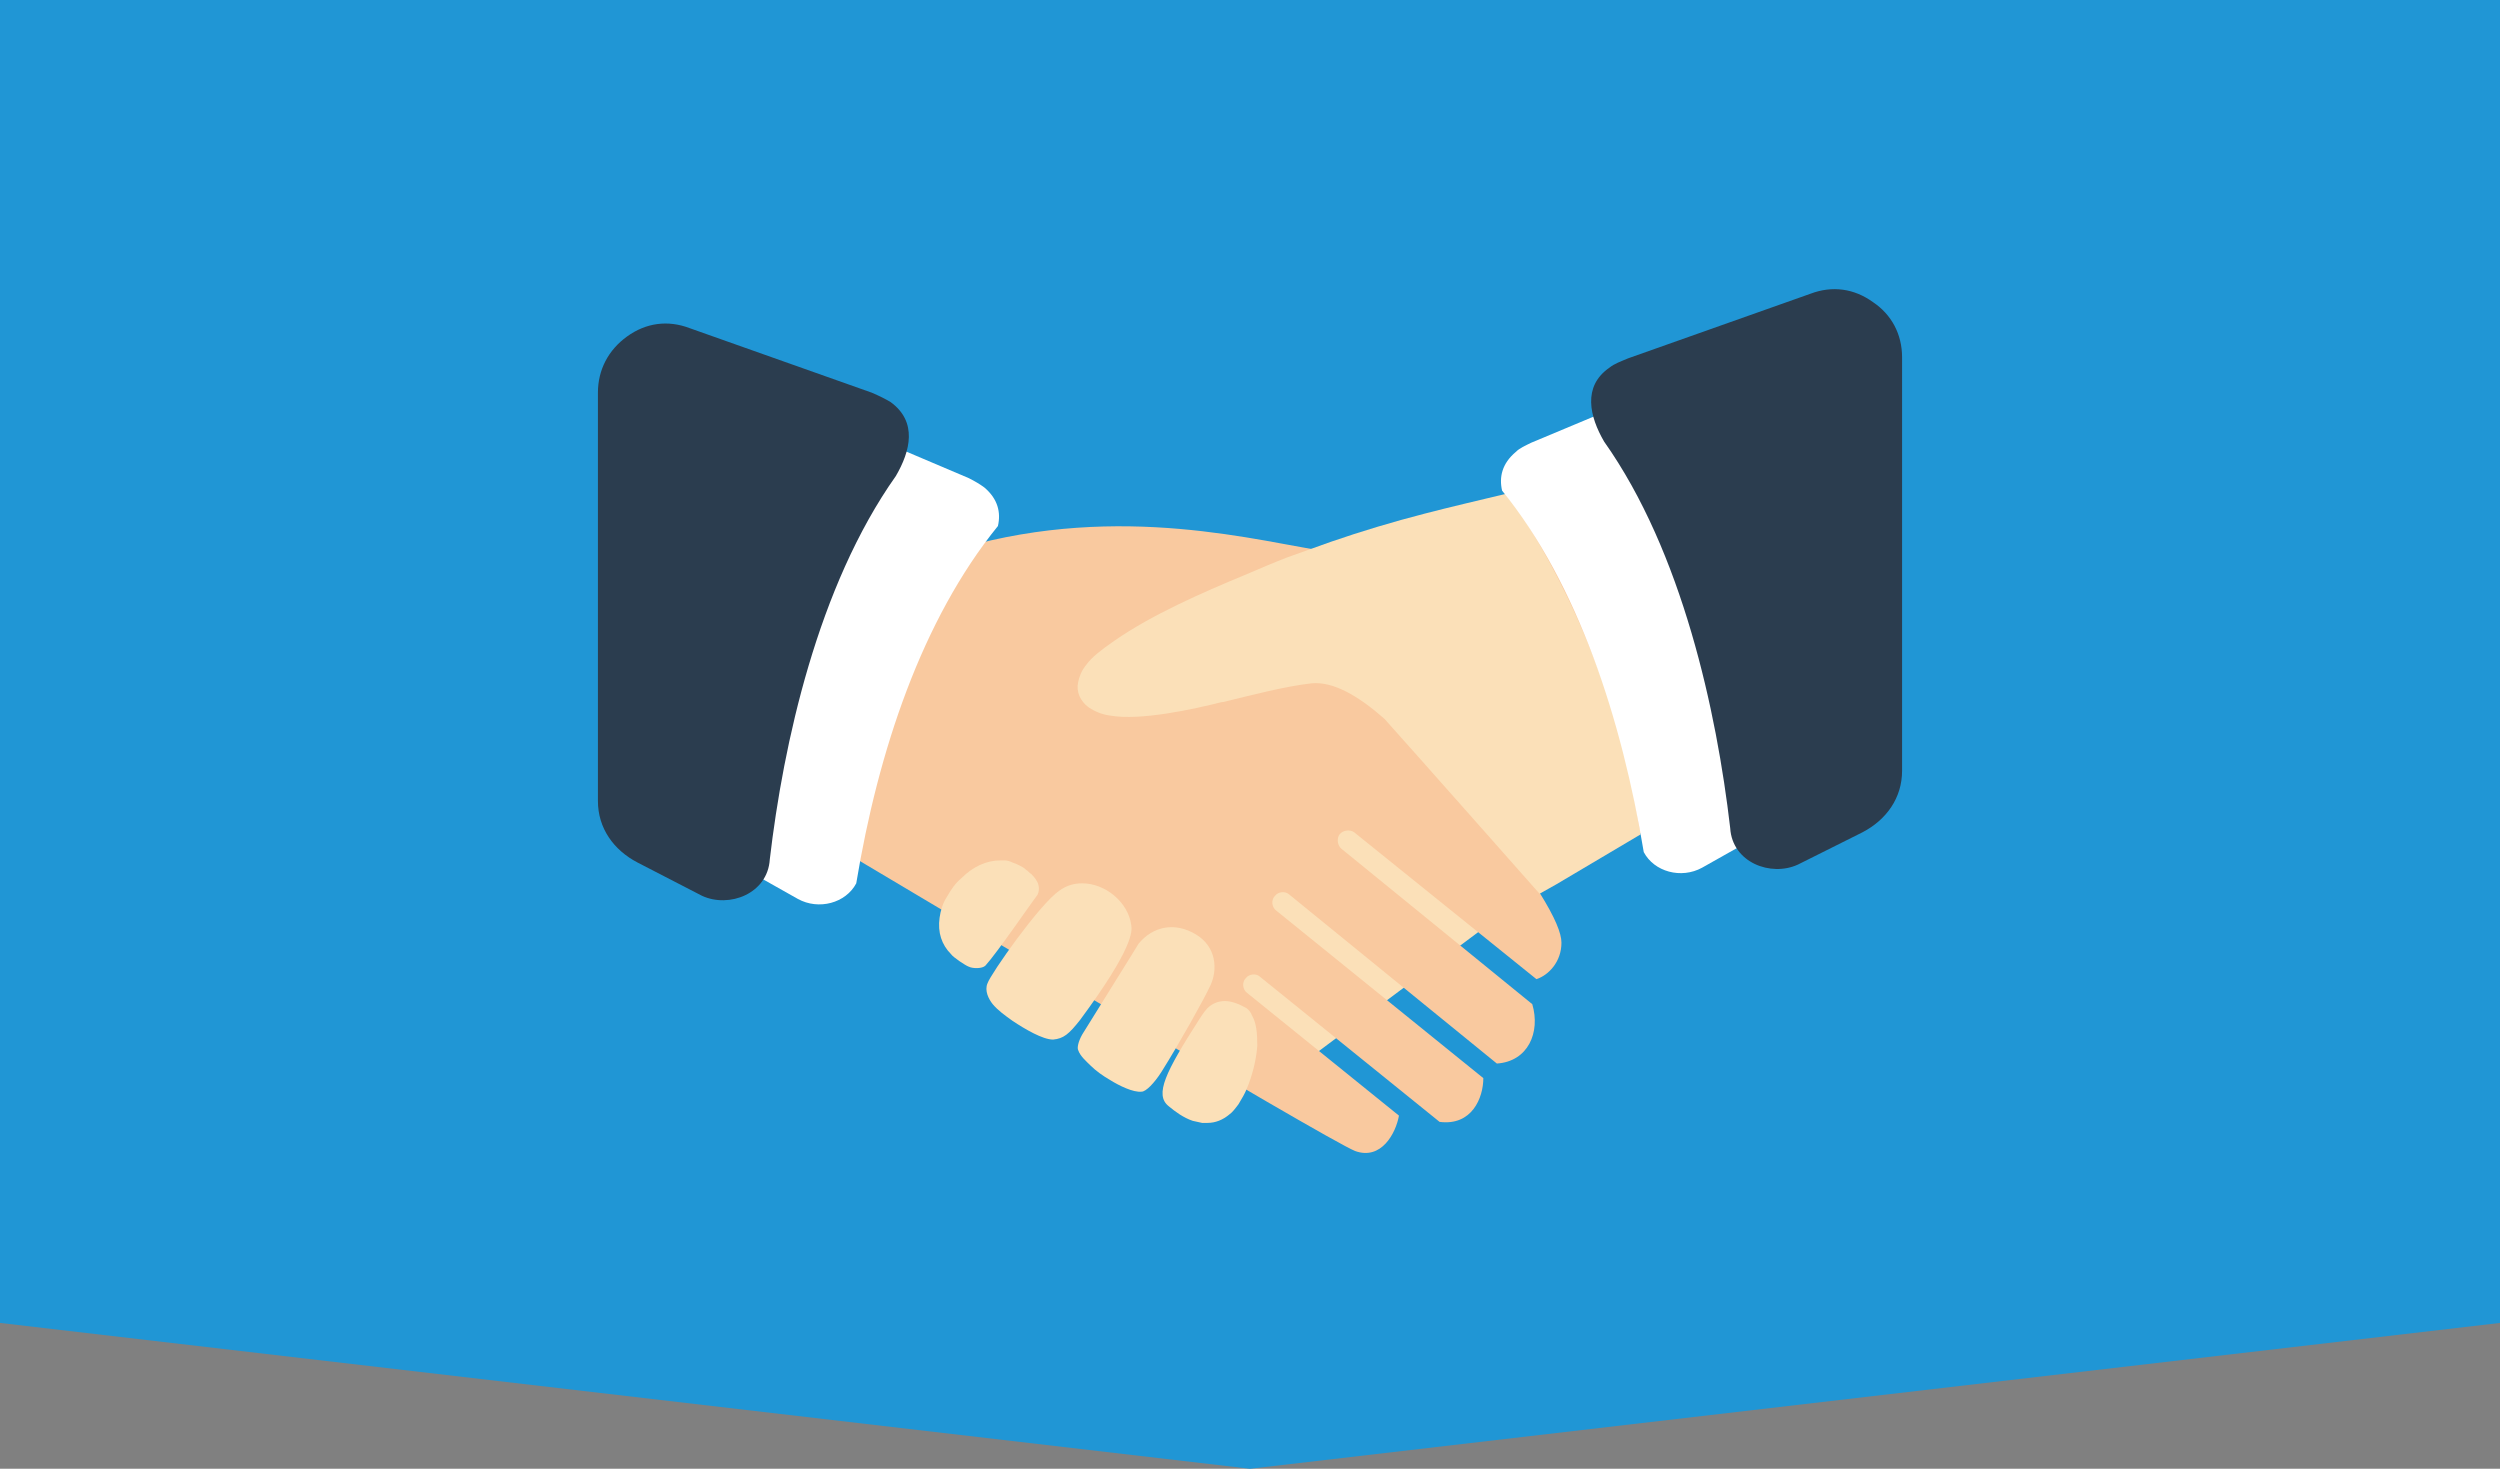 <?xml version="1.0" encoding="utf-8"?>
<!-- Generator: Adobe Illustrator 21.1.0, SVG Export Plug-In . SVG Version: 6.00 Build 0)  -->
<svg version="1.1" id="レイヤー_1" xmlns="http://www.w3.org/2000/svg" xmlns:xlink="http://www.w3.org/1999/xlink" x="0px"
	 y="0px" viewBox="0 0 240 141" style="enable-background:new 0 0 240 141;" xml:space="preserve">
<rect x="0" y="0" width="240" height="141" fill="#808080" stroke="none"/>
<style type="text/css">
	.st0{fill:#2096D5;}
	.st1{fill:#FBE0B8;}
	.st2{fill:#F9C99F;}
	.st3{fill:#FFFFFF;}
	.st4{fill:#2B3D4F;}
</style>
<g id="レイヤー_1_1_">
</g>
<g id="レイヤー_2">
	<polygon class="st0" points="0,0 120,0 240,0 240,67.5 240,127 120,141 0,127 0,67.5 	"/>
	<g>
		<polygon class="st1" points="144.7,87.4 123.4,103.3 116,96.8 120,80.8 127.9,76.2 142.3,82.3 		"/>
		<g>
			<g>
				<path class="st2" d="M128.8,81.5c-0.4-0.3-0.5-1-0.2-1.4s1-0.5,1.4-0.2L147.5,94c1.2-0.4,2.4-1.7,2.4-3.5c0-0.9-0.6-2.4-2.1-4.8
					l11-6.5c-0.8-5.8-1.8-11.4-4.2-16.8c-2.5-5.1-5.2-9.7-8.8-14c-5.9,1-12.5,2.7-18.1,4.6c-6.8-1-20-4.8-35.4-0.4
					c-2.9,4.6-5.2,9.4-7,14.4c-1.9,5.3-4,8.9-4.7,14.5c2.9,1.7,46.7,27.9,49.5,29c2.5,0.9,3.9-1.7,4.2-3.4l-14.6-11.8
					c-0.4-0.3-0.5-1-0.1-1.4c0.3-0.4,1-0.5,1.4-0.1l17.2,13.9c3.1,0.4,4.2-2.3,4.2-4.2l-19.9-16.1c-0.4-0.3-0.5-1-0.1-1.4
					c0.3-0.4,1-0.5,1.4-0.1l19.9,16.2c3-0.2,4.2-3,3.4-5.7L128.8,81.5z"/>
			</g>
		</g>
		<path class="st1" d="M94.6,92.7C94.3,93,93.4,93,93,92.8c-0.3-0.1-1.5-0.9-1.7-1.2c-0.9-0.9-1.3-2.1-1.1-3.5
			c0.1-0.7,0.3-1.4,0.7-2c0.4-0.7,0.8-1.3,1.4-1.8c1.1-1.1,2.4-1.7,3.7-1.7c0.2,0,0.3,0,0.5,0s0.5,0.1,0.7,0.2
			c0.3,0.1,0.5,0.2,0.7,0.3c0.2,0.1,0.4,0.2,0.6,0.4c0.2,0.1,0.3,0.3,0.5,0.4c0.1,0.1,0.4,0.4,0.6,0.8c0,0,0.3,0.6,0,1.2
			C99.2,86.4,95.7,91.5,94.6,92.7z"/>
		<path class="st1" d="M101.1,99.8c-1,0-2.7-1-3.9-1.8c-0.7-0.5-1.4-1-1.9-1.6c-0.4-0.5-0.8-1.3-0.5-2c0.3-0.9,5-7.6,6.9-8.9
			c0.7-0.5,1.4-0.7,2.2-0.7c2.2,0,4.4,1.8,4.7,4c0.1,0.6,0.2,2.2-4.9,9.1C102.6,99.3,102.1,99.7,101.1,99.8z"/>
		<path class="st1" d="M106.6,103.7c-0.7-0.4-1.4-0.9-1.9-1.4c-0.4-0.4-1-0.9-1.2-1.5c-0.1-0.2,0-0.8,0.4-1.5
			c1.6-2.6,5.3-8.5,5.4-8.7c1.4-1.7,3.5-2.1,5.5-0.9s2.1,3.4,1.4,4.9c-0.6,1.3-3,5.6-4.7,8.3c-0.7,1.1-1.5,1.9-1.9,1.9
			C108.8,104.9,107.4,104.2,106.6,103.7z"/>
		<path class="st1" d="M115.9,107.8c-0.2,0-0.3,0-0.5,0l-0.9-0.2c-0.9-0.3-1.7-0.9-2.3-1.4c-1.4-1.1-0.3-3.3,2.9-8.3
			c0,0,0.5-0.8,0.8-1.1c0.5-0.5,1.1-0.7,1.7-0.7c0.5,0,1.2,0.2,1.9,0.6c0.3,0.1,0.6,0.5,0.7,0.8c0.4,0.7,0.5,1.6,0.5,2.9
			c-0.1,1.4-0.5,2.9-1,4.1c-0.2,0.5-0.5,1-0.8,1.5c-0.3,0.4-0.6,0.8-0.9,1C117.4,107.5,116.7,107.8,115.9,107.8L115.9,107.8z"/>
		<path class="st1" d="M157.3,79c0.1,0.7,0.1,0.3,0.2,1.1l-8.1,4.8l-1.6,0.9c0,0-12.2-13.8-14.9-16.8c-2.5-2.2-4.9-3.6-7-3.4
			c-2.6,0.3-5.6,1.1-8.5,1.8h-0.1c-2.8,0.7-7.8,1.8-10.7,1.3c-0.8-0.1-1.5-0.4-2.1-0.8l0,0c-0.8-0.6-1.2-1.5-1-2.4
			c0.1-0.5,0.3-1.1,0.8-1.7c0.5-0.7,1.4-1.4,2.7-2.3c3.6-2.5,8.4-4.6,12.5-6.3c1.4-0.6,2.8-1.2,4.1-1.7l4.2-1.5c2.9-1,5.9-1.9,9-2.7
			c2.3-0.6,5.3-1.3,7.8-1.9c0.5,0.6,0.9,1.2,1.4,1.9C145.9,49.4,154.5,61.2,157.3,79z"/>
		<path class="st3" d="M157.8,81.8c1,1.9,3.6,2.6,5.6,1.5l5.5-3.1c2-1.1,3.2-3.1,3-5.4l-1.6-33.7c-0.1-1.9-1.1-3.6-2.7-4.6
			c-1.6-1-3.5-1.2-5.3-0.4L147,42.5c-0.6,0.3-1.1,0.5-1.5,0.9c-1.3,1.1-1.6,2.4-1.3,3.7C151.5,56.1,155.7,69.1,157.8,81.8z"/>
		<path class="st4" d="M166.1,79.5c0.2,3.3,3.9,4.7,6.5,3.5l6.2-3.1c2.3-1.2,3.8-3.3,3.8-5.9V34.3c0-2.2-1-4.1-2.8-5.3
			c-1.8-1.3-3.9-1.6-6-0.8l-17.5,6.2c-0.7,0.3-1.3,0.5-1.8,0.9c-2.6,1.8-1.9,4.7-0.5,7.1C161.5,53,164.8,68.3,166.1,79.5z"/>
		<path class="st3" d="M82.2,84.8c-1,1.9-3.6,2.6-5.6,1.5l-5.5-3.1c-2-1.1-3.2-3.1-3-5.4l1.6-33.4c0.1-1.9,1.1-3.6,2.7-4.6
			s3.5-1.2,5.3-0.4L93,45.9c0.6,0.3,1.1,0.6,1.5,0.9c1.3,1.1,1.6,2.4,1.3,3.7C88.5,59.5,84.3,72.1,82.2,84.8z"/>
		<path class="st4" d="M73.9,82.5c-0.2,3.3-3.9,4.7-6.5,3.5l-6.2-3.2c-2.3-1.2-3.8-3.3-3.8-5.9V37.7c0-2.2,1-4.1,2.8-5.4
			c1.8-1.3,3.9-1.6,6-0.8l17.5,6.2c0.7,0.3,1.3,0.6,1.8,0.9c2.6,1.9,1.9,4.7,0.5,7.1C78.5,56.3,75.2,71.4,73.9,82.5z"/>
	</g>
</g>
</svg>
